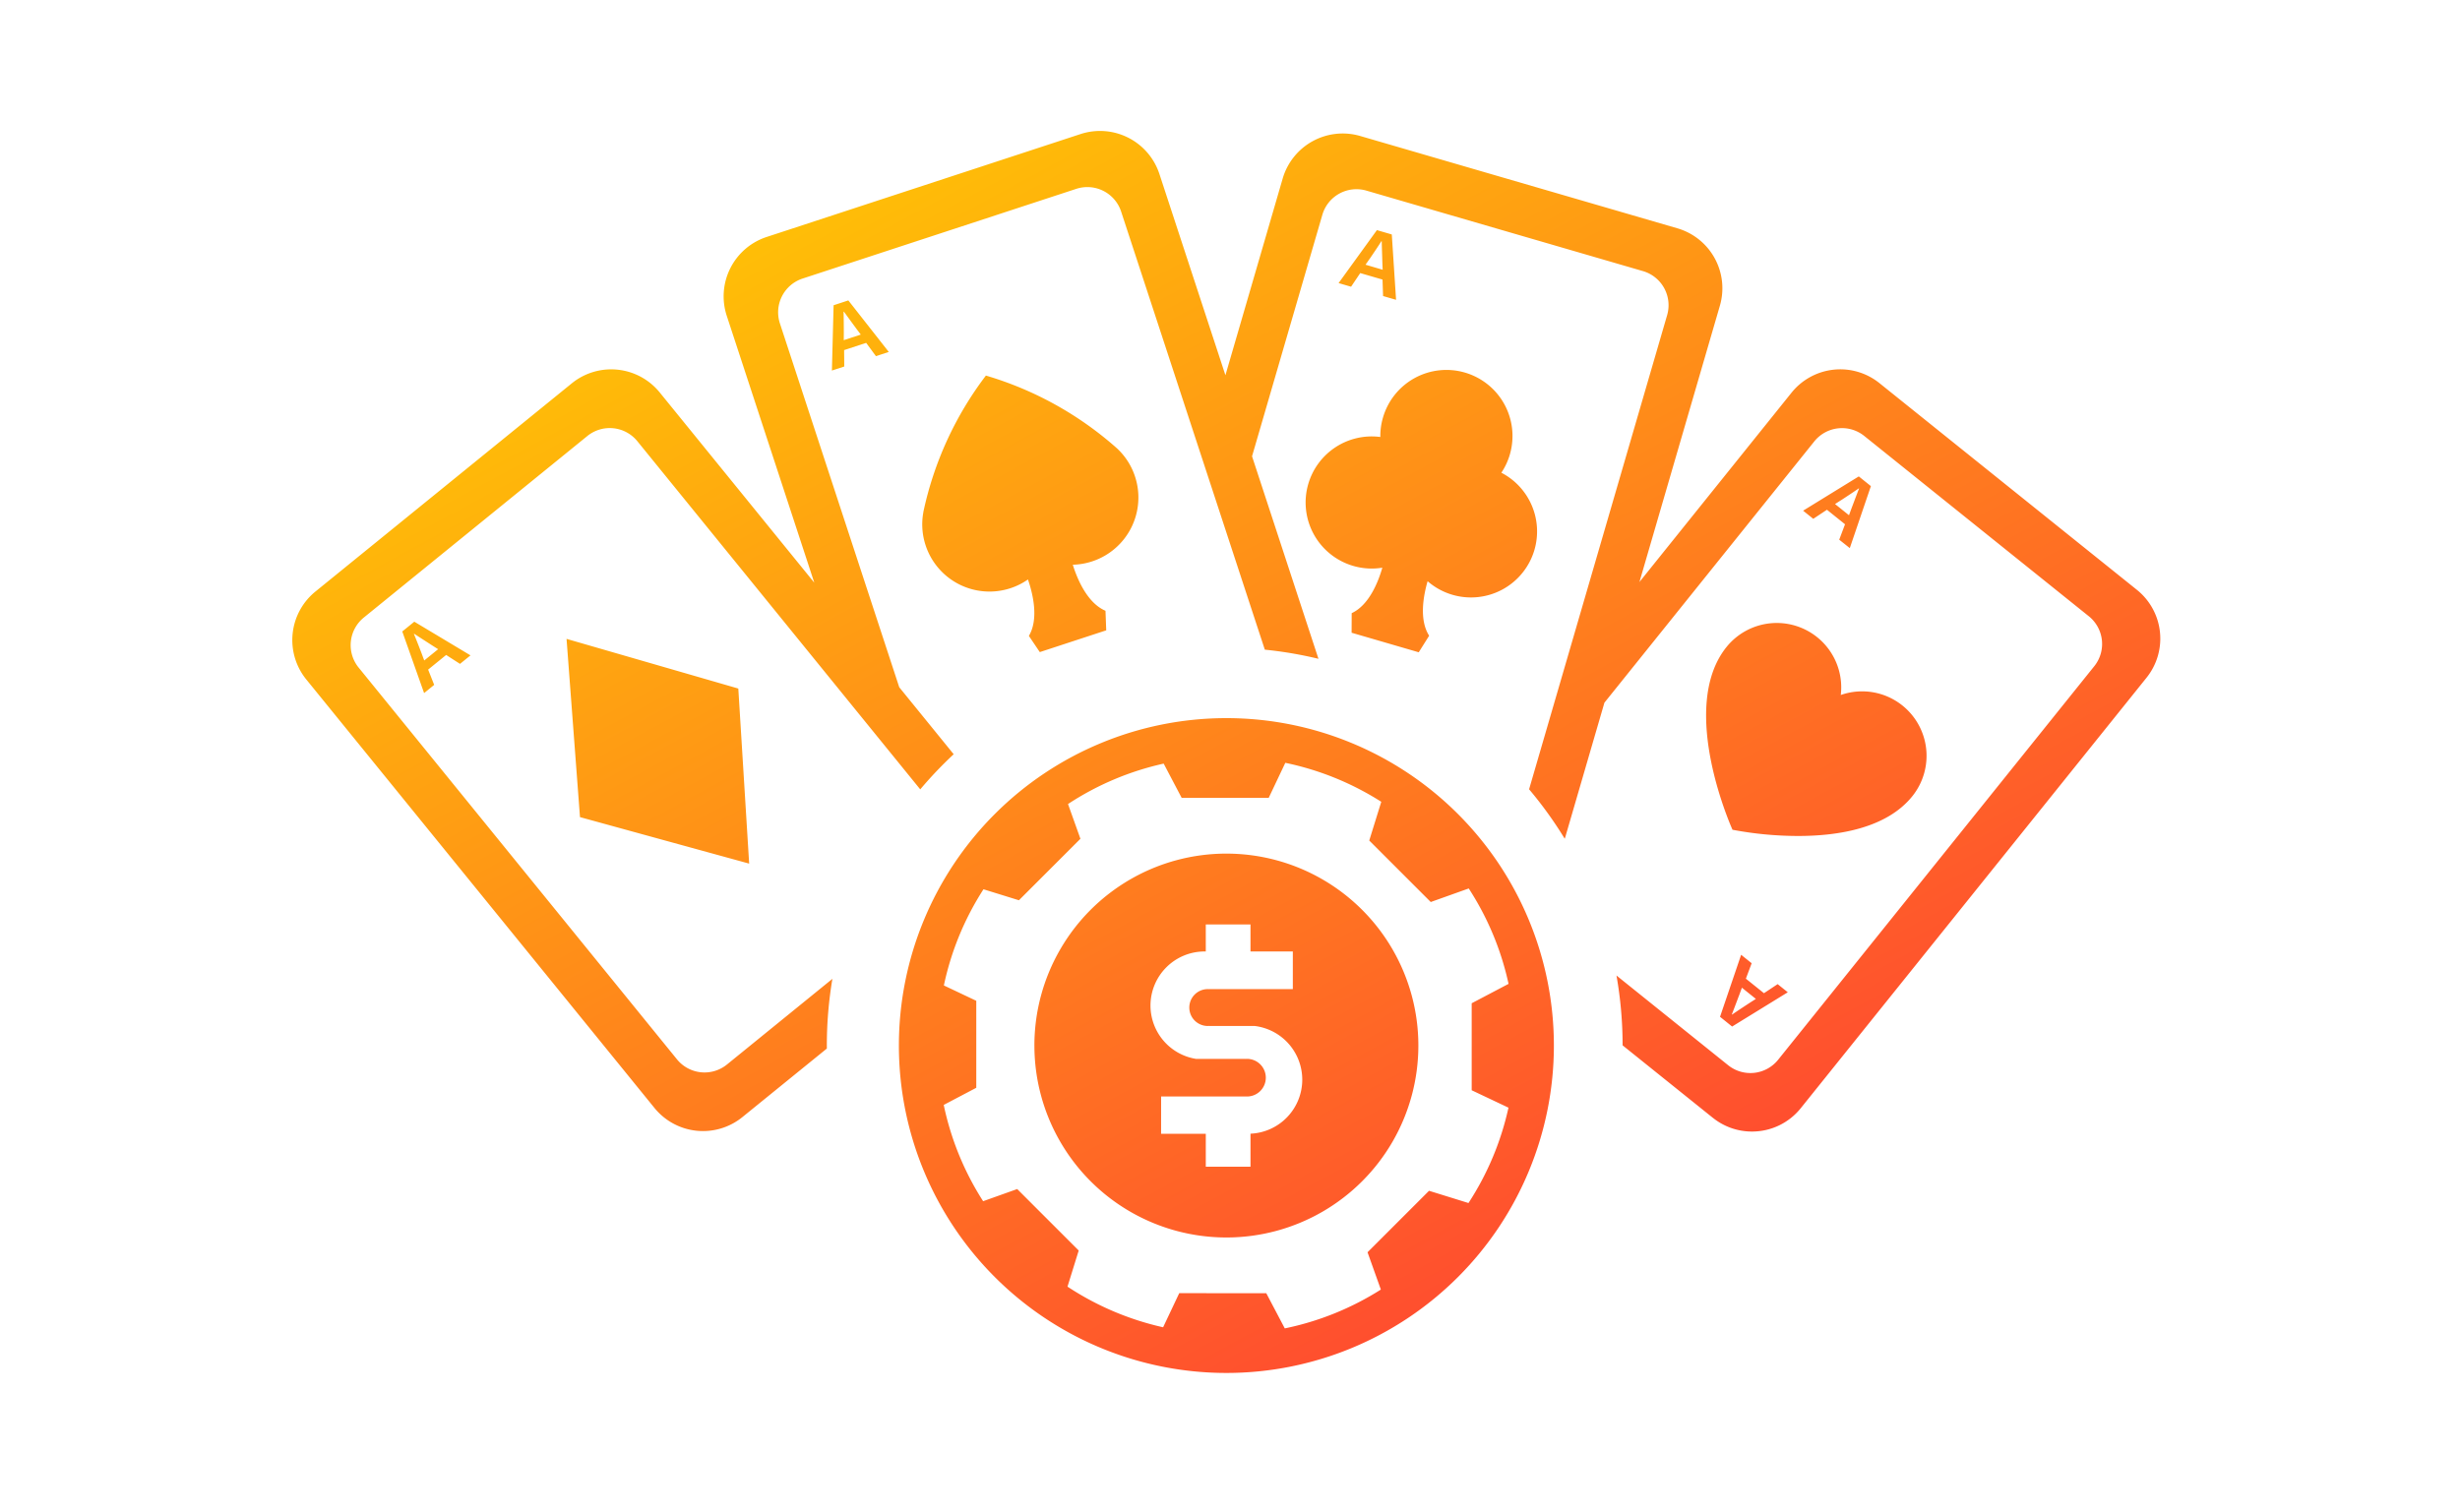<svg xmlns="http://www.w3.org/2000/svg" xmlns:xlink="http://www.w3.org/1999/xlink" width="244" height="150" viewBox="0 0 244 150">
  <defs>
    <linearGradient id="linear-gradient" x1="0.037" y1="0.078" x2="0.829" y2="1.107" gradientUnits="objectBoundingBox">
      <stop offset="0" stop-color="#ffd200"/>
      <stop offset="1" stop-color="#ff2e3a"/>
    </linearGradient>
    <clipPath id="clip-Icon2-card-c">
      <rect width="244" height="150"/>
    </clipPath>
  </defs>
  <g id="Icon2-card-c" clip-path="url(#clip-Icon2-card-c)">
    <path id="Union_61" data-name="Union 61" d="M-3539.842-164.268a32.485,32.485,0,0,1,32.484-32.484,32.484,32.484,0,0,1,32.483,32.484,32.484,32.484,0,0,1-32.483,32.484A32.485,32.485,0,0,1-3539.842-164.268Zm36.44,24.573,1.836,3.49a28.474,28.474,0,0,0,9.529-3.853l-1.321-3.7,6.1-6.1,3.912,1.214a28.482,28.482,0,0,0,3.967-9.46l-3.649-1.728v-8.631l3.657-1.924a28.447,28.447,0,0,0-3.95-9.466l-3.767,1.345-6.1-6.1,1.192-3.843a28.518,28.518,0,0,0-9.518-3.867l-1.648,3.479h-8.63l-1.787-3.4a28.469,28.469,0,0,0-9.488,4.011l1.231,3.446-6.1,6.1-3.515-1.09a28.472,28.472,0,0,0-3.929,9.542l3.214,1.523v8.63l-3.228,1.7a28.458,28.458,0,0,0,3.908,9.553l3.38-1.207,6.1,6.1-1.112,3.583a28.519,28.519,0,0,0,9.483,4.032l1.6-3.384Zm-23-24.573a19.042,19.042,0,0,1,19.043-19.042,19.042,19.042,0,0,1,19.042,19.042,19.042,19.042,0,0,1-19.042,19.043A19.042,19.042,0,0,1-3526.4-164.268Zm12.567,8.752h4.434v3.268h4.434v-3.274a5.366,5.366,0,0,0,5.134-5.361,5.367,5.367,0,0,0-4.714-5.326v0h-4.521v-.007c-.046,0-.093.007-.14.007a1.829,1.829,0,0,1-1.828-1.828,1.829,1.829,0,0,1,1.828-1.829c.048,0,.094,0,.14.007v-.007h8.3V-173.6h-4.2v-2.684h-4.434v2.684h-.233v0a5.367,5.367,0,0,0-5.251,5.365,5.364,5.364,0,0,0,4.5,5.289h4.928v.007c.048,0,.1-.007.144-.007a1.867,1.867,0,0,1,1.866,1.867,1.867,1.867,0,0,1-1.866,1.867c-.049,0-.1,0-.144-.007v.007h-8.374Zm54.74-1.571-8.964-7.2a39.69,39.69,0,0,0-.608-6.929l11.077,8.9a3.526,3.526,0,0,0,4.956-.54l31.358-39.047a3.526,3.526,0,0,0-.541-4.957l-22.273-17.887a3.524,3.524,0,0,0-4.956.541l-20.816,25.92-3.851,13.229c-.027.092-.056.183-.086.272a39.533,39.533,0,0,0-3.535-4.908l3.156-10.841,10.537-36.2a3.524,3.524,0,0,0-2.4-4.369l-27.429-7.985a3.525,3.525,0,0,0-4.37,2.4l-6.974,23.958,6.588,20.092a39.361,39.361,0,0,0-5.32-.906l-3.631-11.072-2.633-8.031-7.989-24.364a3.525,3.525,0,0,0-4.448-2.252l-27.146,8.9a3.524,3.524,0,0,0-2.251,4.447l11.838,36.1,5.4,6.646a39.972,39.972,0,0,0-3.317,3.486l-6.343-7.807-21.718-26.736a3.526,3.526,0,0,0-4.959-.514l-22.173,18.012a3.526,3.526,0,0,0-.514,4.959l31.577,38.871a3.524,3.524,0,0,0,4.958.513l10.459-8.5a39.719,39.719,0,0,0-.552,6.6c0,.105,0,.211,0,.317l-8.375,6.8a6.2,6.2,0,0,1-8.717-.9l-34.54-42.52a6.2,6.2,0,0,1,.9-8.717l25.435-20.662a6.2,6.2,0,0,1,8.717.9l15.334,18.876-8.683-26.48a6.2,6.2,0,0,1,3.958-7.818l31.138-10.21a6.2,6.2,0,0,1,7.818,3.957l6.549,19.971,5.681-19.519a6.2,6.2,0,0,1,7.682-4.218l31.464,9.16a6.194,6.194,0,0,1,4.217,7.68l-7.979,27.413,15.087-18.786a6.2,6.2,0,0,1,8.711-.952l25.55,20.519a6.2,6.2,0,0,1,.951,8.711l-34.3,42.713a6.18,6.18,0,0,1-4.833,2.316A6.169,6.169,0,0,1-3459.093-157.088Zm.7-10.033,2.093-6.151,1.045.838-.575,1.531,1.794,1.441,1.357-.9,1.006.808-5.522,3.4Zm1.922-2.211c-.241.63-.5,1.335-.75,1.971l.025.021c.571-.4,1.193-.8,1.749-1.168l.607-.388-1.384-1.111Zm-115-17.6-1.333-17.684,17.036,4.928,1.077,17.369Zm114.317,1.26s-5.471-12.062-.6-18.133a6.4,6.4,0,0,1,8.991-.981,6.387,6.387,0,0,1,2.346,5.738A6.39,6.39,0,0,1-3440.3-198a6.4,6.4,0,0,1,.982,8.991c-2.563,3.192-7.36,3.949-11.333,3.949A35.071,35.071,0,0,1-3457.149-185.675ZM-3589.1-205.35l1.194-.97,5.572,3.341-1.039.845-1.375-.885-1.787,1.452.6,1.516-1,.814Zm1.156.247c.266.641.534,1.335.772,1.956l.251.675,1.378-1.119-.609-.385c-.563-.367-1.2-.772-1.768-1.146Zm96.334.848-3.328-.969.008-1.942c1.727-.8,2.631-3.091,3.041-4.511a6.526,6.526,0,0,1-2.887-.177,6.552,6.552,0,0,1-4.461-8.124,6.556,6.556,0,0,1,7.148-4.667,6.512,6.512,0,0,1,.263-1.93,6.552,6.552,0,0,1,8.123-4.461,6.554,6.554,0,0,1,4.462,8.124,6.538,6.538,0,0,1-.844,1.812,6.557,6.557,0,0,1,3.282,7.653,6.554,6.554,0,0,1-8.124,4.461,6.547,6.547,0,0,1-2.473-1.35c-.413,1.422-.863,3.815.152,5.408l-1.032,1.643Zm-35.338-.654c1.009-1.7.382-4.225-.092-5.6a6.621,6.621,0,0,1-1.74.868,6.667,6.667,0,0,1-8.412-4.257,6.651,6.651,0,0,1-.275-2.959h0s.013-.1.048-.3l0-.026a34.076,34.076,0,0,1,6.208-13.555h0a34.056,34.056,0,0,1,13.033,7.249l.013.012c.144.139.216.216.216.216a6.633,6.633,0,0,1,1.531,2.546,6.667,6.667,0,0,1-4.259,8.413,6.683,6.683,0,0,1-1.916.331c.434,1.388,1.423,3.795,3.243,4.568l.074,1.94-3.295,1.08-3.294,1.08Zm80.375-9.546.576-1.529-1.794-1.442-1.357.9-1.007-.808,5.523-3.4,1.2.963-2.093,6.15Zm.191-3.926-.606.388,1.384,1.112.248-.677c.241-.629.5-1.335.749-1.969l-.025-.02C-3445.2-219.152-3445.821-218.744-3446.378-218.38Zm-99.936-19.335,1.461-.479,4.011,5.112-1.273.418-.969-1.318-2.187.717.015,1.629-1.226.4Zm.989.645c.02.694.022,1.437.025,2.1l-.007.72,1.688-.554-.432-.576c-.4-.545-.844-1.15-1.241-1.7Zm53.512-1.557-.055-1.635-2.21-.644-.909,1.354-1.238-.361,3.8-5.254,1.477.43.424,6.484Zm-1.329-3.7-.411.591,1.7.5-.031-.72c-.018-.673-.047-1.425-.062-2.105l-.032-.01C-3492.349-243.492-3492.767-242.878-3493.141-242.328Z" transform="translate(3629 268)" stroke="rgba(0,0,0,0)" stroke-width="1" fill="url(#linear-gradient)"/>
  </g>
</svg>
